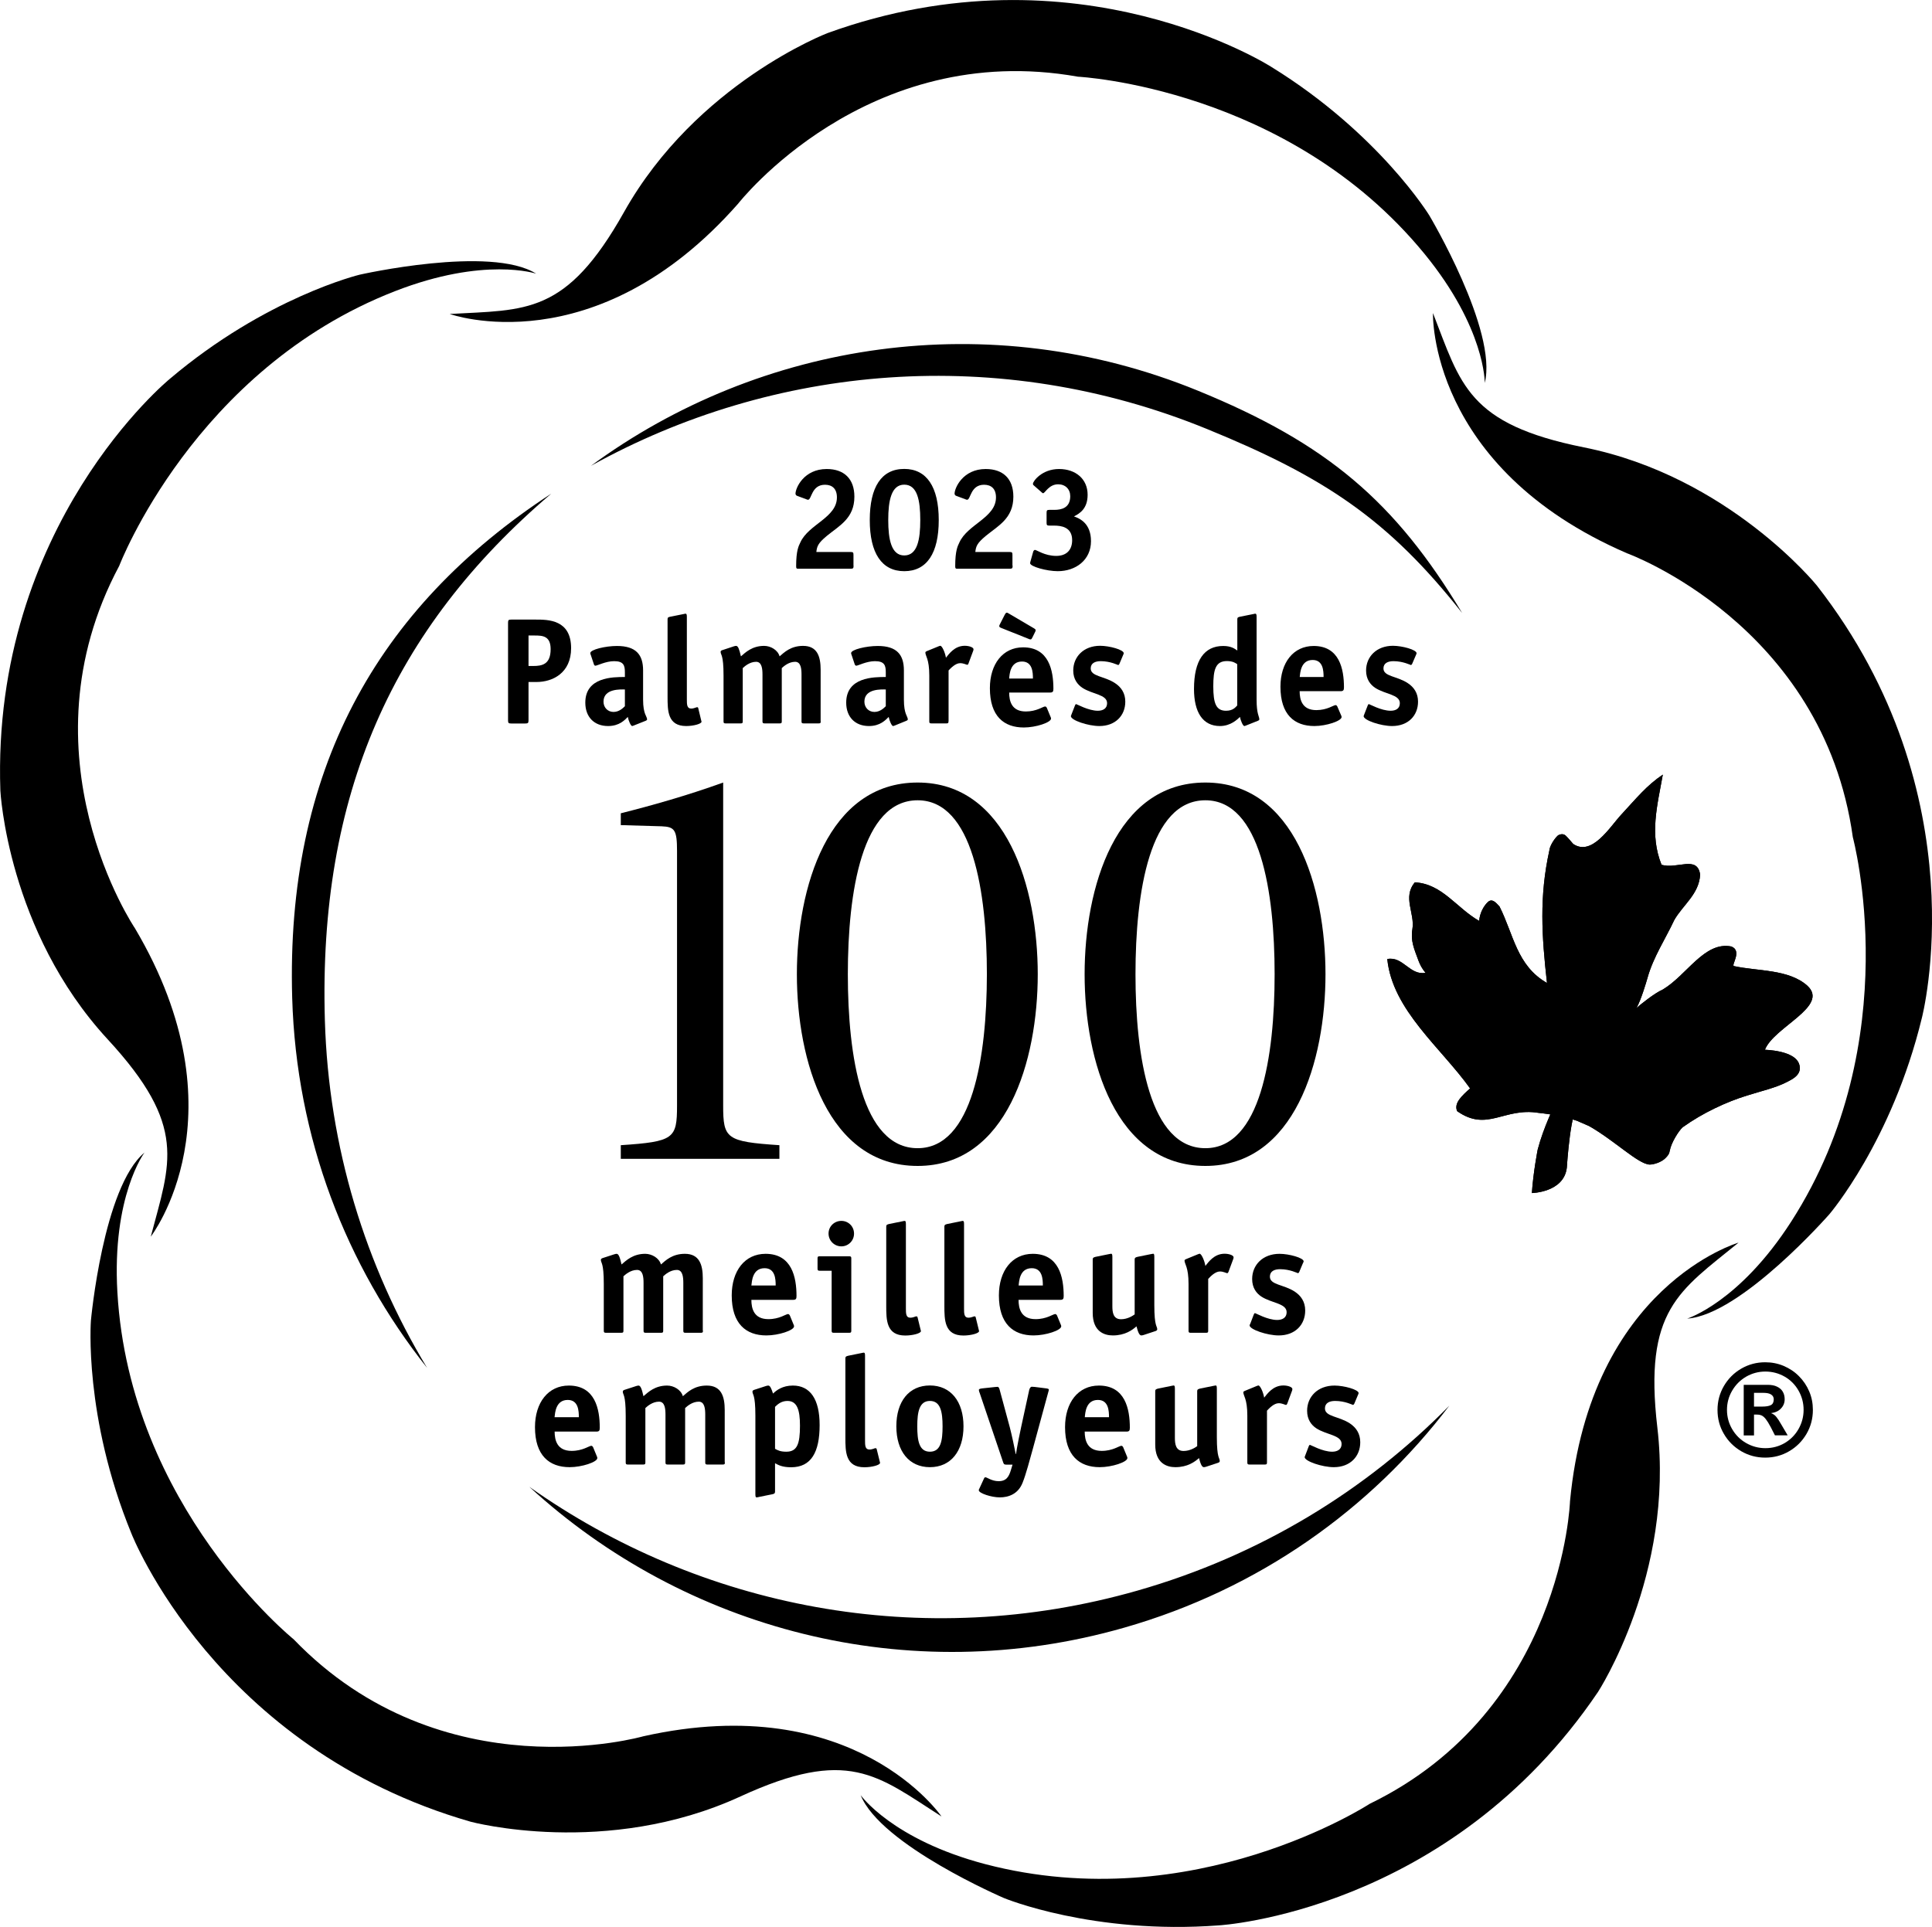 <?xml version="1.0" encoding="utf-8"?>
<!-- Generator: Adobe Illustrator 26.5.0, SVG Export Plug-In . SVG Version: 6.00 Build 0)  -->
<svg version="1.1" id="CTE_2005" xmlns="http://www.w3.org/2000/svg" xmlns:xlink="http://www.w3.org/1999/xlink" x="0px" y="0px"
	 viewBox="0 0 212.31 211.79" style="enable-background:new 0 0 212.31 211.79;" xml:space="preserve">
<style type="text/css">
	.st0{fill:none;}
</style>
<path class="st0" d="M199.56,64.4c0,0-9.69-11.99-25.58-15.17c-5.67-1.14-8.97-2.63-11.15-4.62c0.14-0.77,0.22-1.57,0.25-2.39
	c0.01-0.04,0.02-0.08,0.03-0.12c0,0.02,0,0.04,0,0.04c1.45-5.74-6.09-18.39-6.09-18.39s-5.52-9.01-17.33-16.3
	c0,0-21.29-13.68-48.74-3.72c0,0-14.39,5.51-22.33,19.64c-2.3,4.09-4.33,6.61-6.39,8.2c-0.98-0.56-2.06-1.04-3.22-1.39
	c-0.13-0.08-0.25-0.16-0.39-0.23c-5.28-2.81-19.02,0.3-19.02,0.3s-10.27,2.47-20.86,11.45c0,0-19.59,16.02-18.59,45.2
	c0,0,0.79,15.39,11.78,27.31c3.74,4.05,5.54,7.1,6.21,9.88c-0.78,0.76-1.51,1.61-2.18,2.55c-4.54,3.79-5.88,18.46-5.88,18.46
	s-0.82,10.53,4.45,23.38c0,0,9.18,23.57,37.24,31.65c0,0,14.88,4,29.61-2.77c5.21-2.4,8.74-3.12,11.66-2.81
	c0.45,0.94,0.97,1.82,1.55,2.63c0.01,0.02,0.01,0.03,0.02,0.05c-0.01-0.01-0.02-0.03-0.02-0.03c2.2,5.49,15.73,11.3,15.73,11.3
	s9.76,4.04,23.61,2.99c0,0,25.26-1.44,41.61-25.63c0,0,8.41-12.92,6.52-29.02c-0.66-5.61-0.29-9.17,0.86-11.84
	c0.52,0.04,1.05,0.04,1.61-0.02c0.29-0.03,0.57-0.07,0.84-0.12c-0.01,0-0.04,0.01-0.04,0.01c5.91-0.4,15.61-11.47,15.61-11.47
	s6.86-8.03,10.13-21.52C211.08,111.9,217.51,87.42,199.56,64.4z"/>
<path d="M108.27,204.89c22.89,6,42.25-6.63,42.25-6.63c21.26-10.33,22.01-33.25,22.01-33.25c2.24-23.7,18.52-28.43,18.52-28.43
	c-6.52,5.32-10.44,7.38-8.92,20.34c1.89,16.11-6.52,29.04-6.52,29.04c-16.37,24.22-41.65,25.66-41.65,25.66
	c-13.86,1.05-23.63-3-23.63-3s-13.55-5.82-15.75-11.31C94.58,197.31,98.05,202.2,108.27,204.89z"/>
<path d="M12.9,142.04c1.36,23.62,19.36,38.13,19.36,38.13c16.39,17.02,38.43,10.67,38.43,10.67c23.24-5.21,32.77,8.81,32.77,8.81
	c-7.08-4.54-10.25-7.64-22.09-2.2c-14.75,6.79-29.65,2.78-29.65,2.78c-28.09-8.08-37.28-31.68-37.28-31.68
	c-5.27-12.86-4.45-23.4-4.45-23.4s1.34-14.68,5.89-18.47C15.87,126.68,12.29,131.49,12.9,142.04z"/>
<path d="M43.39,32.01C21.34,40.6,13.1,62.2,13.1,62.2c-11.12,20.84,1.73,39.83,1.73,39.83c12.13,20.49,1.74,33.89,1.74,33.89
	c2.14-8.13,4.1-12.11-4.74-21.69C0.82,102.3,0.04,86.9,0.04,86.9c-1-29.21,18.61-45.25,18.61-45.25
	c10.6-8.99,20.88-11.46,20.88-11.46s14.38-3.26,19.39-0.11C58.92,30.08,53.24,28.17,43.39,32.01z"/>
<path d="M156.54,27.9C141.55,9.59,118.46,8.43,118.46,8.43C95.2,4.29,81.11,22.39,81.11,22.39C65.37,40.26,49.42,34.51,49.42,34.51
	c8.4-0.48,12.78,0.16,19.16-11.21C76.53,9.15,90.93,3.64,90.93,3.64c27.48-9.97,48.79,3.72,48.79,3.72
	c11.83,7.3,17.35,16.32,17.35,16.32s7.54,12.66,6.09,18.41C163.17,42.08,163.23,36.08,156.54,27.9z"/>
<path d="M196.85,134.25c12.79-19.92,6.76-42.23,6.76-42.23c-3.25-23.4-24.82-31.21-24.82-31.21c-21.86-9.45-21.32-26.4-21.32-26.4
	c3.05,7.84,3.81,12.2,16.58,14.76c15.91,3.18,25.61,15.19,25.61,15.19c17.97,23.04,11.53,47.55,11.53,47.55
	c-3.28,13.5-10.15,21.54-10.15,21.54s-9.71,11.08-15.63,11.48C185.41,144.93,191.14,143.14,196.85,134.25z"/>
<path class="st0" d="M172.27,109.64c0,38.76-31.42,70.18-70.18,70.18c-38.76,0-70.18-31.42-70.18-70.18
	c0-38.76,31.42-70.18,70.18-70.18C140.85,39.46,172.27,70.88,172.27,109.64z"/>
<path d="M68.22,89.39c3.38-0.85,7.29-1.95,11.25-3.38v35.5c0,3.64,0.33,3.97,6.18,4.36v1.5H68.22v-1.5
	c5.85-0.39,6.18-0.72,6.18-4.36V93.55c0-2.34-0.26-2.67-1.69-2.73l-4.49-0.13V89.39z"/>
<path d="M100.84,126.2c-6.11,0-7.67-10.08-7.67-19.12c0-9.04,1.56-19.12,7.67-19.12c6.05,0,7.61,10.08,7.61,19.12
	C108.44,116.12,106.88,126.2,100.84,126.2z M100.84,86.01c-9.88,0-13.27,11.57-13.27,21.07c0,9.49,3.38,21.07,13.27,21.07
	c9.82,0,13.2-11.58,13.2-21.07C114.04,97.59,110.65,86.01,100.84,86.01z"/>
<path d="M132.46,126.2c-6.12,0-7.68-10.08-7.68-19.12c0-9.04,1.56-19.12,7.68-19.12c6.05,0,7.61,10.08,7.61,19.12
	C140.07,116.12,138.51,126.2,132.46,126.2z M132.46,86.01c-9.88,0-13.27,11.57-13.27,21.07c0,9.49,3.39,21.07,13.27,21.07
	c9.82,0,13.2-11.58,13.2-21.07C145.66,97.59,142.28,86.01,132.46,86.01z"/>
<path d="M35.7,112.13c-0.72-24.71,7.42-43.01,24.89-57.88c-19.35,12.63-29.2,30.65-28.48,55.44c0.45,15.39,5.93,29.45,14.82,40.65
	C40.17,139.15,36.11,126.12,35.7,112.13z"/>
<path d="M125.02,174.82c-23.77,6.8-48.12,1.85-66.85-11.4c17.02,15.63,41.53,22.31,65.37,15.48c14.8-4.23,27.08-13.02,35.73-24.4
	C150.11,163.82,138.48,170.97,125.02,174.82z"/>
<path d="M132.63,47.15C109.75,37.8,85,40.06,64.94,51.2c18.62-13.68,43.71-17.65,66.67-8.27c14.25,5.82,21.7,12.2,29.07,24.45
	C152.58,57.12,145.59,52.44,132.63,47.15z"/>
<g>
	<path d="M170.84,121.47c0,0-1.2,2.38-1.86,4.88c0,0-0.49,2.5-0.64,4.78c0,0,3.52-0.06,3.84-2.79c0,0,0.44-7.05,1.36-6.52l0.87,0.31
		"/>
</g>
<g>
	<g>
		<g>
			<path d="M182.73,85.14c-1.78,1.19-2.92,2.62-4.57,4.4c-1.24,1.33-3.21,4.62-5.28,3.22c-0.4-0.45-0.5-0.6-0.81-0.9
				c-0.36-0.36-0.86-0.04-0.86-0.04c-0.45,0.4-0.93,1.24-0.95,1.66c-1.12,5.09-0.84,9.37-0.26,14.56c-3.33-1.9-3.66-5.33-5.22-8.41
				c-0.41-0.45-0.81-0.9-1.26-0.5c-0.45,0.4-0.92,1.24-0.97,2.09c-2.5-1.42-4.06-4.08-7.07-4.24c-1.38,1.64,0.02,3.39-0.27,5.14
				c-0.22,1.29,0.2,2.19,0.67,3.47c0.15,0.4,0.38,0.88,0.78,1.33c-1.73,0.33-2.48-1.85-4.21-1.51c0.56,5.61,5.92,9.76,9.1,14.22
				c-0.9,0.81-1.81,1.62-1.42,2.5c3.31,2.33,5.13-0.44,8.96,0.19c0,0,0.51,0.04,1.68,0.23c0,0,0.02-0.01,0.11,0.01
				c0.14,0.03-0.01-0.08,1.32,0.32c0,0,0.51,0.11,1.1,0.31l1.33,0.58c2.77,1.57,5.38,4.17,6.64,4.23c0.43,0.01,1.31-0.25,1.76-0.72
				c0.31-0.33,0.4-0.44,0.47-0.84c0.16-0.84,0.96-2.14,1.41-2.54c2.23-1.6,4.85-2.8,7.05-3.48c1.73-0.54,3.17-0.86,4.38-1.48
				c0.55-0.29,1.83-0.83,1.34-2.07c-0.46-1.11-2.45-1.43-3.73-1.49c0.99-2.52,7.12-4.77,4.66-7.04c-2.04-1.83-5.49-1.59-8.04-2.15
				c-0.42-0.02,0.95-1.67-0.31-2.16c-2.97-0.59-4.89,3.17-7.55,4.74c-0.88,0.38-2.42,1.62-2.87,2.02c0.47-0.83,1.03-2.68,1.23-3.39
				c0.63-2.22,1.94-4.19,2.92-6.28c0.95-1.66,2.73-2.85,2.84-4.99c-0.31-2.16-2.54-0.56-4.24-1.08
				C181.25,91.73,182.12,88.54,182.73,85.14"/>
		</g>
	</g>
</g>
<path d="M176.71,107.82"/>
<path d="M168.93,118.27"/>
<g>
	<path d="M170.84,121.47c0,0-1.2,2.38-1.86,4.88c0,0-0.49,2.5-0.64,4.78c0,0,3.52-0.06,3.84-2.79c0,0,0.44-7.05,1.36-6.52l0.87,0.31
		"/>
</g>
<g>
	<g>
		<g>
			<path d="M182.73,85.14c-1.78,1.19-2.92,2.62-4.57,4.4c-1.24,1.33-3.21,4.62-5.28,3.22c-0.4-0.45-0.5-0.6-0.81-0.9
				c-0.36-0.36-0.86-0.04-0.86-0.04c-0.45,0.4-0.93,1.24-0.95,1.66c-1.12,5.09-0.84,9.37-0.26,14.56c-3.33-1.9-3.66-5.33-5.22-8.41
				c-0.41-0.45-0.81-0.9-1.26-0.5c-0.45,0.4-0.92,1.24-0.97,2.09c-2.5-1.42-4.06-4.08-7.07-4.24c-1.38,1.64,0.02,3.39-0.27,5.14
				c-0.22,1.29,0.2,2.19,0.67,3.47c0.15,0.4,0.38,0.88,0.78,1.33c-1.73,0.33-2.48-1.85-4.21-1.51c0.56,5.61,5.92,9.76,9.1,14.22
				c-0.9,0.81-1.81,1.62-1.42,2.5c3.31,2.33,5.13-0.44,8.96,0.19c0,0,0.51,0.04,1.68,0.23c0,0,0.02-0.01,0.11,0.01
				c0.14,0.03-0.01-0.08,1.32,0.32c0,0,0.51,0.11,1.1,0.31l1.33,0.58c2.77,1.57,5.38,4.17,6.64,4.23c0.43,0.01,1.31-0.25,1.76-0.72
				c0.31-0.33,0.4-0.44,0.47-0.84c0.16-0.84,0.96-2.14,1.41-2.54c2.23-1.6,4.85-2.8,7.05-3.48c1.73-0.54,3.17-0.86,4.38-1.48
				c0.55-0.29,1.83-0.83,1.34-2.07c-0.46-1.11-2.45-1.43-3.73-1.49c0.99-2.52,7.12-4.77,4.66-7.04c-2.04-1.83-5.49-1.59-8.04-2.15
				c-0.42-0.02,0.95-1.67-0.31-2.16c-2.97-0.59-4.89,3.17-7.55,4.74c-0.88,0.38-2.42,1.62-2.87,2.02c0.47-0.83,1.03-2.68,1.23-3.39
				c0.63-2.22,1.94-4.19,2.92-6.28c0.95-1.66,2.73-2.85,2.84-4.99c-0.31-2.16-2.54-0.56-4.24-1.08
				C181.25,91.73,182.12,88.54,182.73,85.14"/>
		</g>
	</g>
</g>
<path d="M176.71,107.82"/>
<path d="M168.93,118.27"/>
<path d="M58.08,79.17c0,0.3-0.07,0.35-0.35,0.35h-1.55c-0.29,0-0.35-0.05-0.35-0.35V68.45c0-0.3,0.06-0.35,0.35-0.35h2.7
	c1.35,0,3.88,0,3.88,3.14c0,2.75-2.05,3.72-3.8,3.72h-0.88V79.17z M58.59,73.2c0.98,0,1.92-0.17,1.92-1.85c0-1.45-0.88-1.5-1.75-1.5
	h-0.68v3.35H58.59z"/>
<path d="M69.68,79.73c-0.06,0.02-0.15,0.07-0.21,0.07c-0.15,0-0.4-0.58-0.48-1c-0.33,0.33-0.92,1-2.17,1c-1.53,0-2.5-1-2.5-2.57
	c0-2.82,3.03-2.82,4.35-2.82V73.9c0-0.75-0.13-1.23-1.18-1.23c-0.93,0-1.85,0.5-2.07,0.5c-0.08,0-0.15-0.1-0.16-0.17l-0.34-1.02
	c-0.03-0.07-0.05-0.13-0.05-0.2c0-0.38,1.65-0.78,2.93-0.78c2.08,0,2.87,0.95,2.87,2.68v3.22c0,1.62,0.44,1.83,0.44,2.17
	c0,0.07-0.07,0.12-0.15,0.15L69.68,79.73z M68.67,75.78c-0.42,0-2.35-0.13-2.35,1.34c0,0.65,0.47,1.13,1.1,1.13
	c0.62,0,1.05-0.43,1.25-0.63V75.78z"/>
<path d="M77.06,79.2c0.02,0.08,0.03,0.08,0.03,0.13c0,0.23-0.88,0.47-1.68,0.47c-2.05,0-2.05-1.69-2.05-3.22v-8.5
	c0-0.25,0.11-0.25,0.32-0.3l1.4-0.28c0.05,0,0.2-0.05,0.23-0.05c0.13,0,0.17,0.07,0.17,0.35v9.08c0,0.53,0,1,0.47,1
	c0.33,0,0.55-0.15,0.65-0.15c0.07,0,0.12,0.03,0.13,0.1L77.06,79.2z"/>
<path d="M90.19,79.28c0,0.19-0.03,0.23-0.23,0.23h-1.65c-0.2,0-0.23-0.05-0.23-0.23v-5.14c0-0.63-0.07-1.4-0.7-1.4
	c-0.7,0-1.25,0.49-1.47,0.69v5.85c0,0.19-0.03,0.23-0.23,0.23h-1.65c-0.2,0-0.24-0.05-0.24-0.23v-5.14c0-0.63-0.07-1.4-0.7-1.4
	c-0.7,0-1.25,0.49-1.47,0.69v5.85c0,0.19-0.03,0.23-0.23,0.23h-1.65c-0.2,0-0.23-0.05-0.23-0.23v-5.04c0-2.35-0.32-2.22-0.32-2.6
	c0-0.08,0.06-0.15,0.18-0.18l1.27-0.42c0.1-0.03,0.18-0.05,0.25-0.05c0.22,0,0.35,0.37,0.53,1.15c0.5-0.43,1.23-1.15,2.55-1.15
	c0.72,0,1.5,0.45,1.7,1.15c0.5-0.43,1.22-1.15,2.58-1.15c1.57,0,1.93,1.18,1.93,2.63V79.28z"/>
<path d="M98.36,79.73c-0.07,0.02-0.15,0.07-0.22,0.07c-0.15,0-0.4-0.58-0.48-1c-0.34,0.33-0.92,1-2.17,1c-1.53,0-2.5-1-2.5-2.57
	c0-2.82,3.04-2.82,4.35-2.82V73.9c0-0.75-0.13-1.23-1.19-1.23c-0.93,0-1.85,0.5-2.06,0.5c-0.08,0-0.15-0.1-0.17-0.17l-0.34-1.02
	c-0.03-0.07-0.05-0.13-0.05-0.2c0-0.38,1.65-0.78,2.93-0.78c2.08,0,2.87,0.95,2.87,2.68v3.22c0,1.62,0.43,1.83,0.43,2.17
	c0,0.07-0.07,0.12-0.15,0.15L98.36,79.73z M97.34,75.78c-0.42,0-2.35-0.13-2.35,1.34c0,0.65,0.47,1.13,1.1,1.13
	c0.62,0,1.05-0.43,1.25-0.63V75.78z"/>
<path d="M104.23,79.28c0,0.19-0.03,0.23-0.23,0.23h-1.65c-0.2,0-0.23-0.05-0.23-0.23v-5.04c0-1.83-0.43-2.13-0.43-2.52
	c0-0.07,0.07-0.12,0.15-0.15l1.27-0.52c0.07-0.02,0.15-0.07,0.22-0.07c0.2,0,0.53,0.75,0.62,1.31c0.32-0.38,0.93-1.31,2.07-1.31
	c0.48,0,0.96,0.17,0.96,0.38c0,0.07-0.02,0.13-0.03,0.16l-0.52,1.4c-0.01,0.05-0.06,0.15-0.13,0.15c-0.1,0-0.4-0.18-0.79-0.18
	c-0.52,0-1.05,0.57-1.27,0.8V79.28z"/>
<path d="M123.02,72.95c-0.03,0.08-0.12,0.15-0.13,0.15c-0.05,0-0.86-0.43-1.93-0.43c-0.63,0-1.1,0.23-1.1,0.8
	c0,0.9,1.5,0.83,2.68,1.62c0.65,0.43,1.12,1.07,1.12,2.03c0,1.53-1.09,2.68-2.85,2.68c-1.23,0-3.13-0.63-3.13-1.09
	c0-0.05,0.07-0.15,0.08-0.22l0.37-0.95c0.03-0.08,0.07-0.15,0.13-0.15c0.07,0,1.35,0.73,2.38,0.73c0.55,0,1.02-0.23,1.02-0.83
	c0-0.97-1.63-0.97-2.73-1.7c-0.5-0.34-0.99-0.92-0.99-1.89c0-1.52,1.15-2.72,2.95-2.72c1.02,0,2.6,0.43,2.6,0.82
	c0,0.05-0.05,0.15-0.08,0.22L123.02,72.95z"/>
<path d="M136.96,79.73c-0.07,0.02-0.15,0.07-0.22,0.07c-0.15,0-0.4-0.58-0.48-1c-0.27,0.25-1,1-2.2,1c-1.9,0-2.85-1.54-2.85-4.07
	c0-3.15,1.13-4.73,3.21-4.73c0.9,0,1.28,0.32,1.55,0.5v-3.42c0-0.25,0.12-0.25,0.32-0.3l1.4-0.28c0.05,0,0.2-0.05,0.23-0.05
	c0.13,0,0.17,0.07,0.17,0.35v9.1c0,1.62,0.3,1.83,0.3,2.17c0,0.07-0.07,0.12-0.15,0.15L136.96,79.73z M135.96,73
	c-0.15-0.09-0.43-0.34-1.13-0.34c-1.25,0-1.5,0.93-1.5,2.78c0,1.88,0.31,2.68,1.4,2.68c0.75,0,1.03-0.37,1.23-0.58V73z"/>
<path d="M147.38,78.63c0.03,0.05,0.05,0.12,0.05,0.18c0,0.43-1.67,0.99-2.99,0.99c-2.2,0-3.73-1.25-3.73-4.32
	c0-2.65,1.42-4.48,3.65-4.48c2.83,0,3.33,2.53,3.33,4.55c0,0.31-0.07,0.42-0.38,0.42h-4.49c0,0.93,0.27,2.08,1.83,2.08
	c1.2,0,1.89-0.55,2.12-0.55c0.08,0,0.15,0.07,0.18,0.13L147.38,78.63z M145.45,74.41c0-0.68-0.05-1.87-1.2-1.87
	c-1.3,0-1.37,1.4-1.42,1.87H145.45z"/>
<path d="M155.19,72.95c-0.03,0.08-0.12,0.15-0.13,0.15c-0.05,0-0.87-0.43-1.93-0.43c-0.63,0-1.1,0.23-1.1,0.8
	c0,0.9,1.5,0.83,2.68,1.62c0.65,0.43,1.12,1.07,1.12,2.03c0,1.53-1.08,2.68-2.85,2.68c-1.23,0-3.13-0.63-3.13-1.09
	c0-0.05,0.07-0.15,0.08-0.22l0.37-0.95c0.03-0.08,0.07-0.15,0.13-0.15c0.07,0,1.35,0.73,2.39,0.73c0.55,0,1.01-0.23,1.01-0.83
	c0-0.97-1.63-0.97-2.73-1.7c-0.5-0.34-0.98-0.92-0.98-1.89c0-1.52,1.15-2.72,2.95-2.72c1.02,0,2.6,0.43,2.6,0.82
	c0,0.05-0.05,0.15-0.08,0.22L155.19,72.95z"/>
<path d="M113.46,70.05c-0.07,0.13-0.11,0.23-0.21,0.23c-0.09,0-0.15-0.03-0.24-0.07l-2.93-1.17c-0.13-0.05-0.27-0.1-0.27-0.22
	c0-0.08,0.05-0.17,0.08-0.23l0.52-1.02c0.07-0.12,0.12-0.23,0.23-0.23c0.08,0,0.17,0.07,0.23,0.1l2.72,1.6
	c0.13,0.08,0.22,0.13,0.22,0.23c0,0.08-0.05,0.17-0.08,0.23L113.46,70.05z M115.45,78.8c0.03,0.05,0.05,0.12,0.05,0.18
	c0,0.43-1.67,0.98-2.99,0.98c-2.2,0-3.73-1.25-3.73-4.32c0-2.65,1.42-4.49,3.65-4.49c2.83,0,3.33,2.53,3.33,4.55
	c0,0.32-0.07,0.42-0.38,0.42h-4.48c0,0.93,0.26,2.08,1.83,2.08c1.2,0,1.88-0.55,2.12-0.55c0.08,0,0.15,0.07,0.18,0.13L115.45,78.8z
	 M113.51,74.58c0-0.69-0.05-1.87-1.2-1.87c-1.3,0-1.37,1.4-1.41,1.87H113.51z"/>
<path d="M77.25,146.25c0,0.19-0.03,0.24-0.24,0.24h-1.68c-0.2,0-0.24-0.05-0.24-0.24v-5.24c0-0.65-0.07-1.43-0.71-1.43
	c-0.71,0-1.27,0.49-1.5,0.7v5.97c0,0.19-0.03,0.24-0.24,0.24h-1.68c-0.2,0-0.24-0.05-0.24-0.24v-5.24c0-0.65-0.07-1.43-0.71-1.43
	c-0.71,0-1.27,0.49-1.5,0.7v5.97c0,0.19-0.03,0.24-0.24,0.24h-1.68c-0.2,0-0.24-0.05-0.24-0.24v-5.13c0-2.4-0.32-2.26-0.32-2.65
	c0-0.09,0.07-0.15,0.19-0.19l1.29-0.42c0.1-0.03,0.19-0.05,0.25-0.05c0.22,0,0.36,0.37,0.54,1.17c0.51-0.44,1.26-1.17,2.6-1.17
	c0.73,0,1.53,0.46,1.73,1.17c0.51-0.44,1.24-1.17,2.63-1.17c1.6,0,1.97,1.21,1.97,2.69V146.25z"/>
<path d="M87.21,145.59c0.03,0.05,0.05,0.12,0.05,0.19c0,0.44-1.7,1-3.04,1c-2.24,0-3.81-1.28-3.81-4.4c0-2.7,1.44-4.57,3.72-4.57
	c2.89,0,3.4,2.58,3.4,4.64c0,0.32-0.07,0.42-0.39,0.42h-4.57c0,0.95,0.27,2.12,1.87,2.12c1.22,0,1.92-0.56,2.16-0.56
	c0.08,0,0.15,0.07,0.19,0.14L87.21,145.59z M85.24,141.29c0-0.7-0.05-1.9-1.22-1.9c-1.33,0-1.39,1.43-1.45,1.9H85.24z"/>
<path d="M93.55,146.25c0,0.19-0.03,0.24-0.24,0.24h-1.68c-0.2,0-0.24-0.05-0.24-0.24v-6.58h-1.31c-0.2,0-0.24-0.05-0.24-0.24v-1.11
	c0-0.19,0.03-0.24,0.24-0.24h3.23c0.2,0,0.24,0.05,0.24,0.24V146.25z M92.46,136.99c-0.78,0-1.41-0.63-1.41-1.41
	c0-0.78,0.63-1.39,1.41-1.39c0.77,0,1.39,0.61,1.39,1.39C93.86,136.36,93.23,136.99,92.46,136.99z"/>
<path d="M101.17,146.17c0.02,0.09,0.03,0.09,0.03,0.14c0,0.24-0.9,0.48-1.72,0.48c-2.09,0-2.09-1.72-2.09-3.28v-8.67
	c0-0.25,0.12-0.25,0.32-0.31l1.43-0.29c0.05,0,0.2-0.05,0.24-0.05c0.14,0,0.17,0.07,0.17,0.36v9.26c0,0.54,0,1.02,0.48,1.02
	c0.34,0,0.56-0.15,0.66-0.15c0.07,0,0.12,0.03,0.14,0.1L101.17,146.17z"/>
<path d="M107.56,146.17c0.02,0.09,0.03,0.09,0.03,0.14c0,0.24-0.9,0.48-1.72,0.48c-2.09,0-2.09-1.72-2.09-3.28v-8.67
	c0-0.25,0.12-0.25,0.32-0.31l1.43-0.29c0.05,0,0.2-0.05,0.24-0.05c0.14,0,0.17,0.07,0.17,0.36v9.26c0,0.54,0,1.02,0.48,1.02
	c0.34,0,0.56-0.15,0.66-0.15c0.07,0,0.12,0.03,0.14,0.1L107.56,146.17z"/>
<path d="M116.57,145.59c0.03,0.05,0.05,0.12,0.05,0.19c0,0.44-1.7,1-3.04,1c-2.24,0-3.81-1.28-3.81-4.4c0-2.7,1.45-4.57,3.72-4.57
	c2.89,0,3.4,2.58,3.4,4.64c0,0.32-0.07,0.42-0.39,0.42h-4.57c0,0.95,0.27,2.12,1.87,2.12c1.22,0,1.92-0.56,2.16-0.56
	c0.08,0,0.15,0.07,0.19,0.14L116.57,145.59z M114.6,141.29c0-0.7-0.05-1.9-1.22-1.9c-1.33,0-1.39,1.43-1.44,1.9H114.6z"/>
<path d="M125.68,146.73c-0.1,0.03-0.19,0.05-0.25,0.05c-0.22,0-0.36-0.32-0.54-1c-0.46,0.41-1.26,1-2.6,1
	c-0.93,0-2.21-0.42-2.21-2.48v-5.85c0-0.24,0.12-0.25,0.32-0.31l1.43-0.29c0.05,0,0.22-0.05,0.27-0.05c0.1,0,0.14,0.07,0.14,0.36
	v5.41c0,0.65,0.08,1.43,0.95,1.43c0.71,0,1.27-0.37,1.5-0.53v-6.02c0-0.24,0.12-0.25,0.32-0.31l1.43-0.29
	c0.05,0,0.22-0.05,0.29-0.05c0.08,0,0.12,0.07,0.12,0.36v5.3c0,2.4,0.32,2.26,0.32,2.65c0,0.08-0.07,0.15-0.19,0.19L125.68,146.73z"
	/>
<path d="M132.77,146.25c0,0.19-0.03,0.24-0.24,0.24h-1.68c-0.2,0-0.24-0.05-0.24-0.24v-5.13c0-1.87-0.44-2.18-0.44-2.57
	c0-0.07,0.07-0.12,0.15-0.15l1.29-0.53c0.07-0.02,0.15-0.07,0.22-0.07c0.2,0,0.54,0.77,0.63,1.34c0.32-0.39,0.95-1.34,2.11-1.34
	c0.49,0,0.99,0.17,0.99,0.39c0,0.07-0.02,0.14-0.03,0.17l-0.53,1.43c-0.02,0.05-0.07,0.15-0.14,0.15c-0.1,0-0.41-0.19-0.8-0.19
	c-0.53,0-1.07,0.58-1.29,0.82V146.25z"/>
<path d="M142.78,139.79c-0.03,0.09-0.12,0.15-0.14,0.15c-0.05,0-0.88-0.44-1.97-0.44c-0.65,0-1.12,0.24-1.12,0.82
	c0,0.92,1.53,0.85,2.74,1.65c0.66,0.44,1.14,1.09,1.14,2.07c0,1.56-1.1,2.74-2.91,2.74c-1.26,0-3.2-0.65-3.2-1.11
	c0-0.05,0.07-0.15,0.09-0.22l0.37-0.97c0.03-0.08,0.07-0.15,0.14-0.15c0.07,0,1.38,0.75,2.43,0.75c0.56,0,1.04-0.24,1.04-0.85
	c0-0.99-1.67-0.99-2.79-1.73c-0.51-0.34-1-0.93-1-1.92c0-1.55,1.17-2.77,3.01-2.77c1.04,0,2.65,0.44,2.65,0.83
	c0,0.05-0.05,0.15-0.09,0.22L142.78,139.79z"/>
<path d="M65.59,160.07c0.03,0.05,0.05,0.12,0.05,0.19c0,0.44-1.7,1-3.04,1c-2.24,0-3.81-1.28-3.81-4.4c0-2.7,1.45-4.57,3.72-4.57
	c2.89,0,3.4,2.58,3.4,4.64c0,0.32-0.07,0.42-0.39,0.42h-4.57c0,0.95,0.27,2.12,1.87,2.12c1.22,0,1.92-0.56,2.16-0.56
	c0.08,0,0.15,0.07,0.19,0.14L65.59,160.07z M63.61,155.77c0-0.7-0.05-1.9-1.22-1.9c-1.33,0-1.39,1.43-1.45,1.9H63.61z"/>
<path d="M79.66,160.73c0,0.19-0.03,0.24-0.24,0.24h-1.68c-0.2,0-0.24-0.05-0.24-0.24v-5.24c0-0.65-0.07-1.43-0.71-1.43
	c-0.71,0-1.27,0.49-1.5,0.7v5.97c0,0.19-0.03,0.24-0.24,0.24h-1.68c-0.2,0-0.24-0.05-0.24-0.24v-5.24c0-0.65-0.07-1.43-0.71-1.43
	c-0.71,0-1.27,0.49-1.5,0.7v5.97c0,0.19-0.03,0.24-0.24,0.24H69c-0.2,0-0.24-0.05-0.24-0.24v-5.13c0-2.4-0.32-2.26-0.32-2.65
	c0-0.09,0.07-0.15,0.19-0.19l1.29-0.42c0.1-0.03,0.19-0.05,0.25-0.05c0.22,0,0.36,0.37,0.54,1.17c0.51-0.44,1.26-1.17,2.6-1.17
	c0.73,0,1.53,0.46,1.73,1.17c0.51-0.44,1.24-1.17,2.63-1.17c1.6,0,1.97,1.21,1.97,2.69V160.73z"/>
<path d="M85.17,163.93c0,0.24-0.12,0.27-0.32,0.31l-1.43,0.29c-0.05,0.02-0.2,0.05-0.29,0.05c-0.08,0-0.12-0.07-0.12-0.36v-8.62
	c0-2.4-0.32-2.26-0.32-2.65c0-0.09,0.07-0.15,0.19-0.19l1.29-0.42c0.1-0.03,0.19-0.05,0.25-0.05c0.22,0,0.34,0.32,0.53,0.88
	c0.37-0.36,1.04-0.88,2.18-0.88c1.89,0,2.94,1.48,2.94,4.34c0,2.97-0.92,4.64-3.13,4.64c-0.99,0-1.41-0.25-1.77-0.44V163.93z
	 M85.17,159.24c0.31,0.17,0.58,0.32,1.24,0.32c1.19,0,1.5-0.85,1.5-2.86c0-1.75-0.32-2.72-1.38-2.72c-0.71,0-1.12,0.42-1.36,0.65
	V159.24z"/>
<path d="M96.68,160.65c0.02,0.08,0.03,0.08,0.03,0.14c0,0.24-0.9,0.48-1.72,0.48c-2.09,0-2.09-1.72-2.09-3.28v-8.67
	c0-0.25,0.12-0.25,0.32-0.31l1.43-0.29c0.05,0,0.2-0.05,0.24-0.05c0.14,0,0.17,0.07,0.17,0.36v9.27c0,0.54,0,1.02,0.48,1.02
	c0.34,0,0.56-0.15,0.66-0.15c0.07,0,0.12,0.03,0.14,0.1L96.68,160.65z"/>
<path d="M102.19,161.26c-2.29,0-3.69-1.75-3.69-4.49s1.39-4.49,3.69-4.49c2.28,0,3.69,1.75,3.69,4.49S104.48,161.26,102.19,161.26z
	 M103.58,156.77c0-1.58-0.22-2.79-1.39-2.79c-1.17,0-1.39,1.21-1.39,2.79s0.2,2.79,1.39,2.79
	C103.38,159.56,103.58,158.37,103.58,156.77z"/>
<path d="M113.1,152.78c0.05-0.19,0.14-0.36,0.29-0.36c0.07,0,0.25,0.02,0.31,0.02l1.19,0.15c0.25,0.03,0.37,0.05,0.37,0.17
	c0,0.07-0.05,0.17-0.08,0.31l-1.67,6.14c-0.31,1.1-0.76,2.84-1.14,3.77c-0.49,1.24-1.55,1.6-2.5,1.6c-0.94,0-2.31-0.46-2.31-0.78
	c0-0.07,0.03-0.14,0.07-0.2l0.51-1.11c0.03-0.08,0.1-0.12,0.15-0.12c0.17,0,0.7,0.43,1.45,0.43c0.88,0,1.14-0.53,1.36-1.26
	l0.17-0.56h-0.71c-0.22,0-0.25-0.07-0.31-0.22l-2.6-7.68c-0.02-0.03-0.07-0.17-0.08-0.29c0-0.14,0.12-0.15,0.37-0.19l1.41-0.15
	c0.05,0,0.24-0.02,0.27-0.02c0.14,0,0.19,0.17,0.24,0.34l1.11,4.11c0.2,0.76,0.54,2.36,0.65,2.94h0.03
	c0.08-0.66,0.49-2.63,0.56-2.94L113.1,152.78z"/>
<path d="M123.84,160.07c0.03,0.05,0.05,0.12,0.05,0.19c0,0.44-1.7,1-3.04,1c-2.24,0-3.81-1.28-3.81-4.4c0-2.7,1.44-4.57,3.72-4.57
	c2.89,0,3.4,2.58,3.4,4.64c0,0.32-0.07,0.42-0.39,0.42h-4.57c0,0.95,0.27,2.12,1.87,2.12c1.22,0,1.92-0.56,2.16-0.56
	c0.09,0,0.15,0.07,0.19,0.14L123.84,160.07z M121.87,155.77c0-0.7-0.05-1.9-1.22-1.9c-1.33,0-1.39,1.43-1.44,1.9H121.87z"/>
<path d="M132.55,161.21c-0.1,0.03-0.19,0.05-0.25,0.05c-0.22,0-0.36-0.32-0.54-1c-0.46,0.41-1.26,1-2.6,1
	c-0.93,0-2.21-0.42-2.21-2.48v-5.85c0-0.24,0.12-0.25,0.32-0.31l1.43-0.29c0.05,0,0.22-0.05,0.27-0.05c0.1,0,0.14,0.07,0.14,0.36
	v5.41c0,0.65,0.09,1.43,0.95,1.43c0.71,0,1.28-0.37,1.5-0.53v-6.02c0-0.24,0.12-0.25,0.32-0.31l1.43-0.29
	c0.05,0,0.22-0.05,0.29-0.05c0.08,0,0.12,0.07,0.12,0.36v5.3c0,2.4,0.32,2.26,0.32,2.65c0,0.09-0.07,0.15-0.19,0.19L132.55,161.21z"
	/>
<path d="M139.23,160.73c0,0.19-0.03,0.24-0.24,0.24h-1.68c-0.2,0-0.24-0.05-0.24-0.24v-5.13c0-1.87-0.44-2.18-0.44-2.57
	c0-0.07,0.07-0.12,0.15-0.15l1.29-0.53c0.07-0.02,0.15-0.07,0.22-0.07c0.2,0,0.54,0.77,0.63,1.34c0.32-0.39,0.95-1.34,2.11-1.34
	c0.49,0,0.99,0.17,0.99,0.39c0,0.07-0.02,0.14-0.03,0.17l-0.53,1.43c-0.02,0.05-0.07,0.15-0.14,0.15c-0.1,0-0.41-0.19-0.8-0.19
	c-0.53,0-1.07,0.58-1.29,0.82V160.73z"/>
<path d="M148.83,154.27c-0.03,0.08-0.12,0.15-0.14,0.15c-0.05,0-0.88-0.44-1.97-0.44c-0.65,0-1.12,0.24-1.12,0.82
	c0,0.92,1.53,0.85,2.74,1.65c0.66,0.44,1.14,1.09,1.14,2.07c0,1.56-1.11,2.74-2.91,2.74c-1.26,0-3.2-0.65-3.2-1.11
	c0-0.05,0.07-0.15,0.08-0.22l0.37-0.97c0.03-0.09,0.07-0.15,0.14-0.15c0.07,0,1.38,0.75,2.43,0.75c0.56,0,1.04-0.24,1.04-0.85
	c0-0.99-1.67-0.99-2.79-1.73c-0.51-0.34-1-0.93-1-1.92c0-1.55,1.17-2.77,3.01-2.77c1.04,0,2.65,0.44,2.65,0.83
	c0,0.05-0.05,0.15-0.08,0.22L148.83,154.27z"/>
<path d="M193.98,149.73c0.72,0,1.39,0.13,2.03,0.4c0.63,0.27,1.2,0.64,1.68,1.13c0.48,0.48,0.86,1.04,1.13,1.68
	c0.27,0.63,0.4,1.31,0.4,2.03c0,0.95-0.23,1.82-0.7,2.63c-0.47,0.8-1.1,1.44-1.91,1.91c-0.8,0.47-1.68,0.7-2.63,0.7
	c-0.95,0-1.82-0.23-2.63-0.7c-0.8-0.47-1.44-1.1-1.91-1.91c-0.47-0.8-0.7-1.68-0.7-2.63c0-0.95,0.23-1.82,0.7-2.63
	c0.47-0.8,1.1-1.44,1.91-1.91C192.16,149.96,193.03,149.73,193.98,149.73z M194,150.75c-0.76,0-1.46,0.19-2.11,0.56
	c-0.65,0.38-1.16,0.89-1.54,1.54c-0.38,0.65-0.57,1.35-0.57,2.11c0,0.76,0.19,1.47,0.57,2.12c0.38,0.65,0.89,1.16,1.54,1.53
	c0.65,0.37,1.35,0.56,2.11,0.56c0.77,0,1.48-0.19,2.12-0.56c0.64-0.38,1.15-0.89,1.52-1.54c0.37-0.65,0.56-1.35,0.56-2.11
	c0-0.77-0.19-1.47-0.56-2.12c-0.37-0.65-0.88-1.16-1.52-1.53C195.47,150.94,194.76,150.75,194,150.75z M192.75,157.77h-1.13v-5.56
	h2.63c0.41,0,0.75,0.06,1.03,0.2c0.28,0.13,0.49,0.31,0.63,0.55c0.14,0.24,0.21,0.52,0.21,0.83c0,0.39-0.13,0.73-0.4,1.01
	c-0.26,0.29-0.63,0.46-1.1,0.52c0.24,0.09,0.44,0.23,0.58,0.41c0.15,0.18,0.35,0.48,0.59,0.91l0.66,1.12h-1.4l-0.46-0.9
	c-0.21-0.4-0.4-0.7-0.55-0.89c-0.15-0.19-0.3-0.32-0.45-0.39c-0.15-0.07-0.33-0.1-0.55-0.1h-0.29V157.77z M192.75,153.09v1.51h0.91
	c0.41,0,0.72-0.05,0.94-0.16c0.21-0.11,0.32-0.32,0.32-0.64c0-0.22-0.09-0.39-0.28-0.52s-0.48-0.19-0.87-0.19H192.75z"/>
<g>
	<path d="M93.8,62.17c0,0.29-0.05,0.34-0.32,0.34h-5.78c-0.16,0-0.21-0.03-0.21-0.27c0-1.73,0.27-2.22,0.46-2.62
		c0.9-2,4.02-2.72,4.02-4.95c0-0.94-0.51-1.39-1.31-1.39c-1.5,0-1.46,1.65-1.86,1.65c-0.06,0-0.11-0.02-0.18-0.05l-1.02-0.38
		c-0.1-0.03-0.18-0.13-0.18-0.24c0-0.62,0.91-2.71,3.43-2.71c1.9,0,3.04,1.07,3.04,3.04c0,2.4-1.68,3.2-3.04,4.32
		c-0.96,0.8-1.07,1.14-1.14,1.76h3.76c0.29,0,0.32,0.06,0.32,0.34V62.17z"/>
	<path d="M99.37,62.78c-2.48,0-3.79-1.99-3.79-5.62c0-3.63,1.28-5.62,3.79-5.62c2.46,0,3.79,1.97,3.79,5.62
		C103.16,60.81,101.85,62.78,99.37,62.78z M101.13,57.16c0-2.15-0.32-3.89-1.76-3.89c-1.42,0-1.76,1.74-1.76,3.89
		c0,2.14,0.34,3.89,1.76,3.89C100.81,61.05,101.13,59.31,101.13,57.16z"/>
	<path d="M111.28,62.17c0,0.29-0.05,0.34-0.32,0.34h-5.78c-0.16,0-0.21-0.03-0.21-0.27c0-1.73,0.27-2.22,0.46-2.62
		c0.9-2,4.02-2.72,4.02-4.95c0-0.94-0.51-1.39-1.31-1.39c-1.5,0-1.46,1.65-1.86,1.65c-0.06,0-0.11-0.02-0.18-0.05l-1.02-0.38
		c-0.1-0.03-0.18-0.13-0.18-0.24c0-0.62,0.91-2.71,3.42-2.71c1.91,0,3.04,1.07,3.04,3.04c0,2.4-1.68,3.2-3.04,4.32
		c-0.96,0.8-1.07,1.14-1.14,1.76h3.76c0.29,0,0.32,0.06,0.32,0.34V62.17z"/>
	<path d="M113.59,53.34c-0.05-0.03-0.08-0.1-0.08-0.16c0-0.29,0.99-1.63,2.87-1.63c1.83,0,3.14,1.1,3.14,2.83
		c0,1.52-0.85,2.05-1.5,2.38c0.62,0.22,1.87,0.75,1.87,2.72c0,2.07-1.67,3.3-3.65,3.3c-1.22,0-3.04-0.51-3.04-0.88
		c0-0.06,0.02-0.1,0.03-0.16l0.32-1.14c0.02-0.05,0.1-0.16,0.18-0.16c0.19,0,1.07,0.66,2.34,0.66c1.12,0,1.75-0.64,1.75-1.73
		c0-1.47-1.25-1.6-1.99-1.6h-0.5c-0.27,0-0.32-0.05-0.32-0.32v-1.07c0-0.29,0.05-0.34,0.32-0.34h0.53c0.75,0,1.75-0.19,1.75-1.5
		c0-0.77-0.53-1.31-1.33-1.31c-1.02,0-1.44,0.98-1.65,0.98c-0.06,0-0.1-0.03-0.14-0.08L113.59,53.34z"/>
</g>
</svg>

